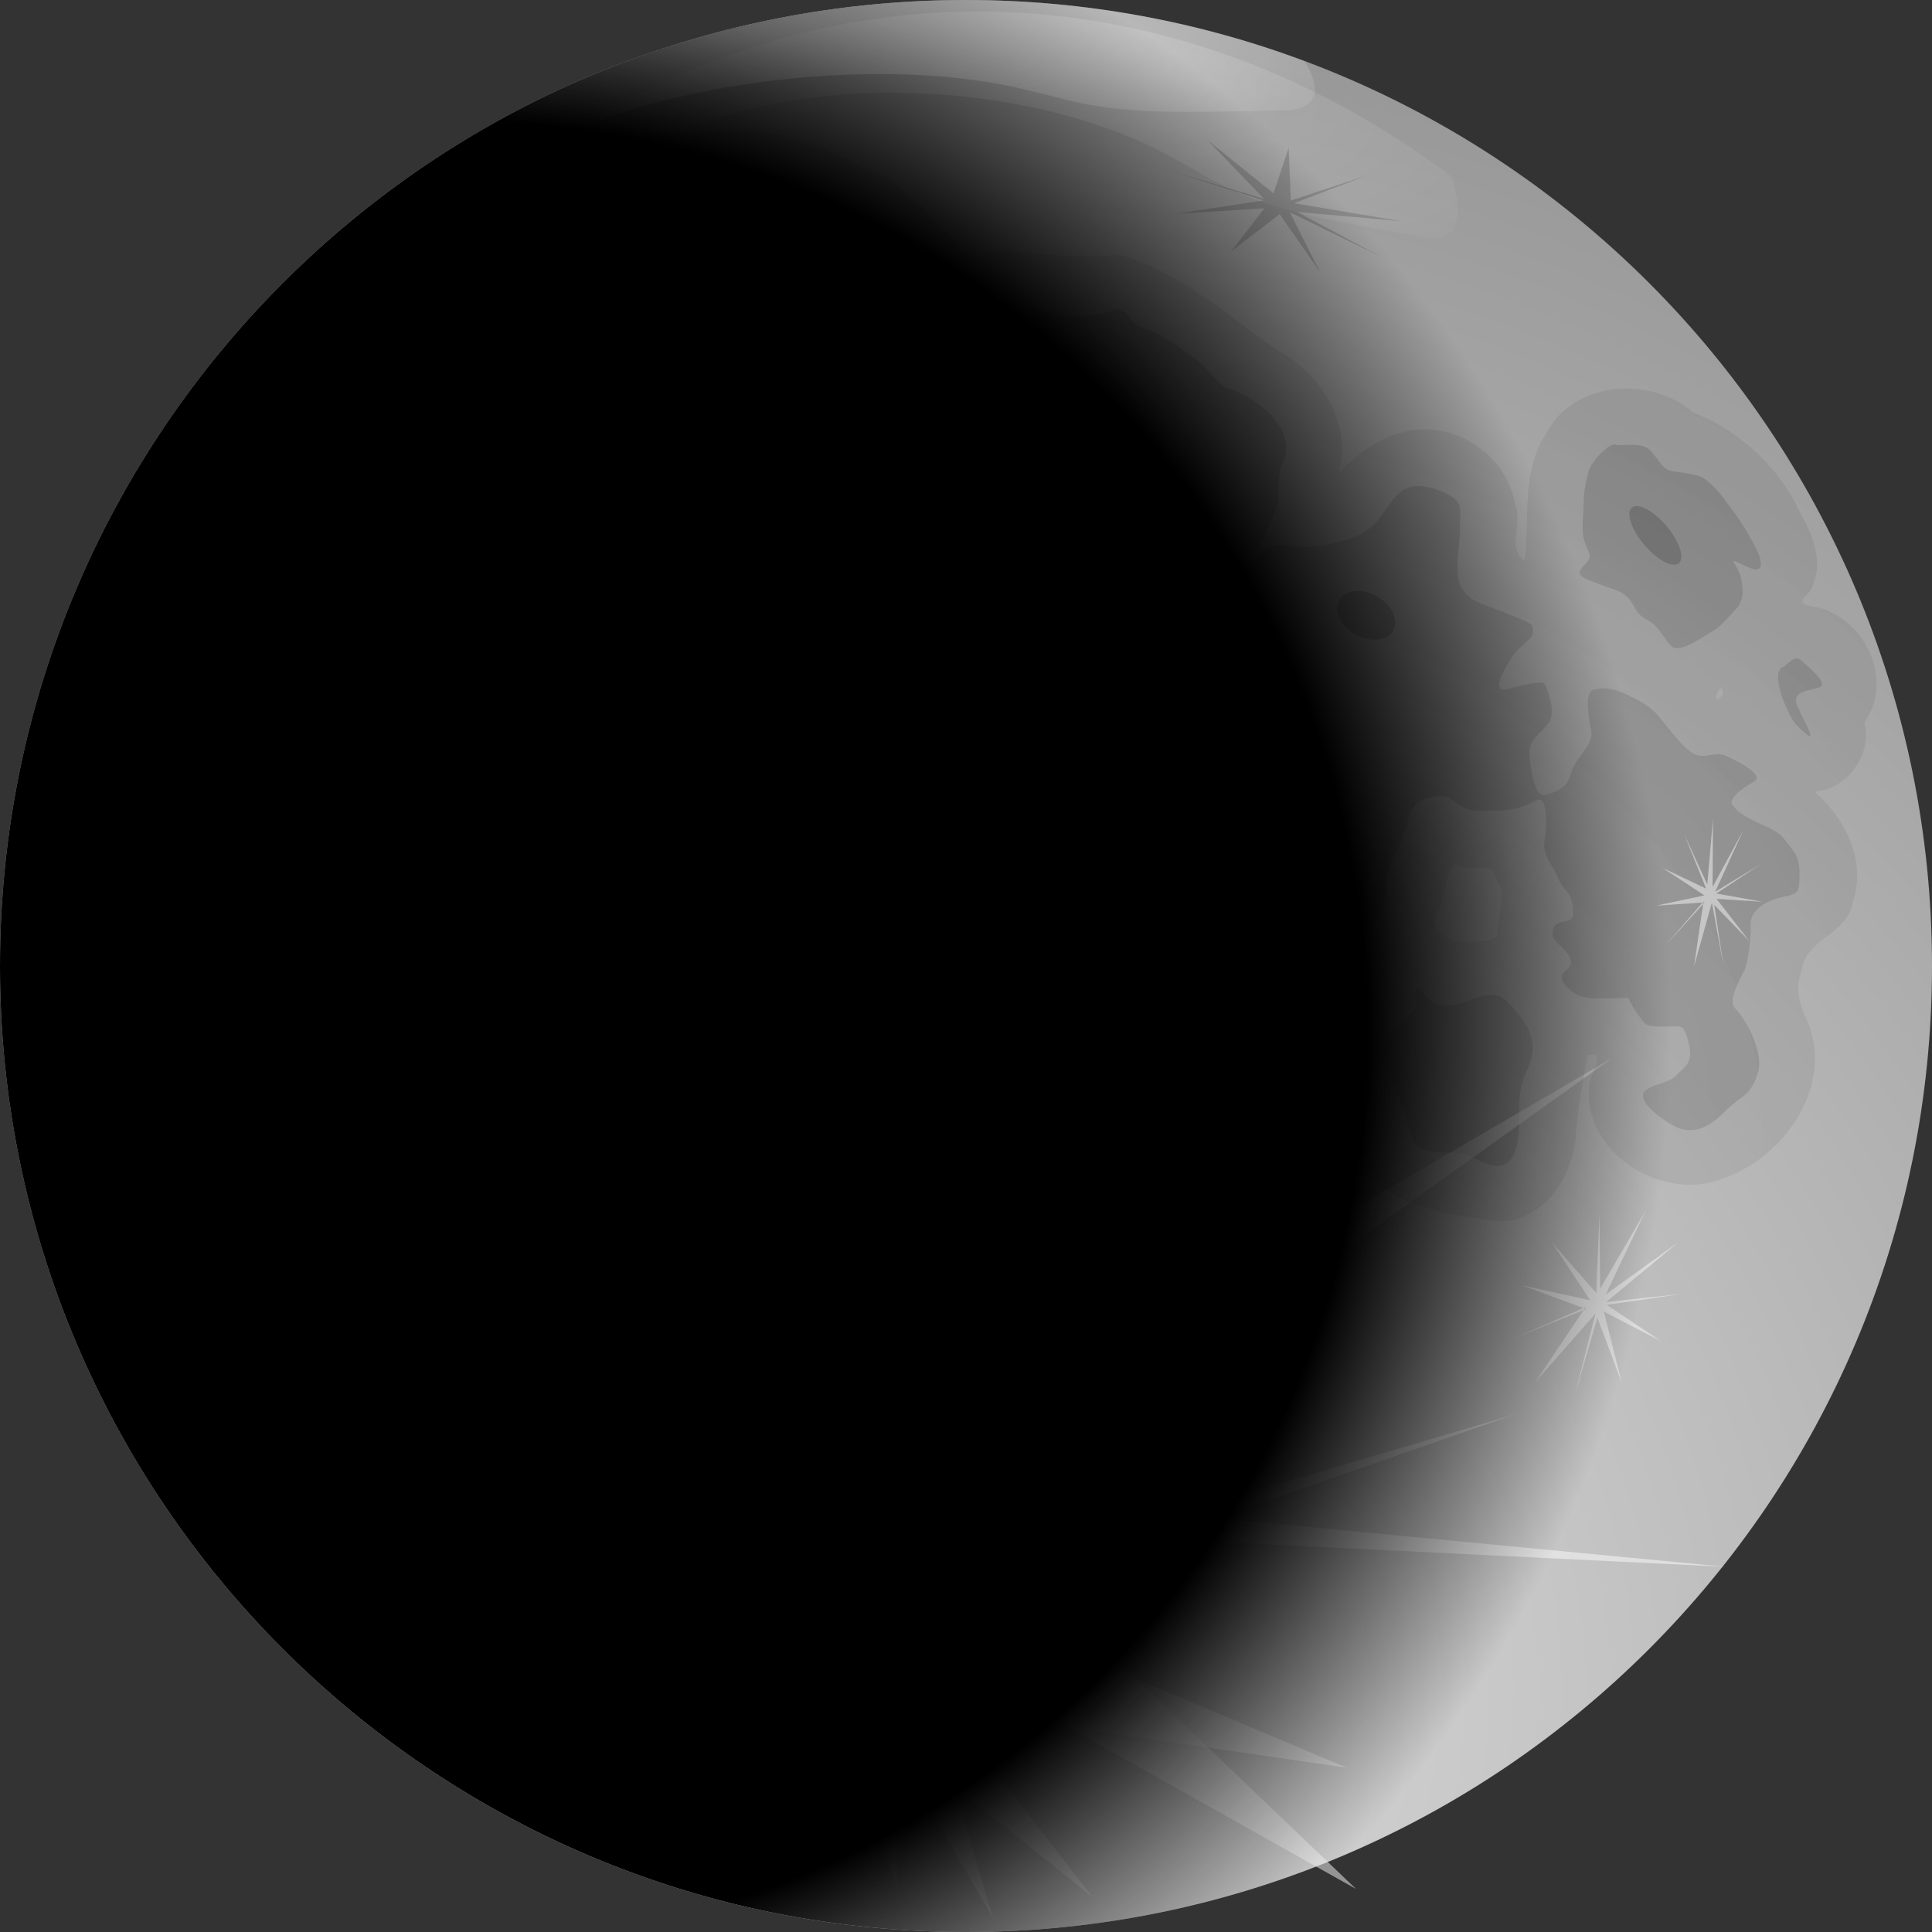 <svg xmlns="http://www.w3.org/2000/svg" xmlns:xlink="http://www.w3.org/1999/xlink" viewBox="0 0 540.56 540.56" version="1.0"><rect x="0" y="0" width="540.56" height="540.56" fill="#333333" stroke="none"/><defs><radialGradient id="c" gradientUnits="userSpaceOnUse" cy="268.41" cx="51.249" gradientTransform="translate(233.74 238.05) scale(.875)" r="731.79"><stop offset="0" stop-color="#ddd"/><stop offset="1" stop-color="#7e7e7e"/></radialGradient><radialGradient id="d" xlink:href="#a" gradientUnits="userSpaceOnUse" cy="429.83" cx="273.41" gradientTransform="matrix(1.168 0 0 .856 -47.844 -50.459)" r="309.13"/><radialGradient id="e" xlink:href="#b" gradientUnits="userSpaceOnUse" cy="120.82" cx="124.4" gradientTransform="matrix(2.042 0 0 .49 -47.844 -50.459)" r="102.27"/><radialGradient id="f" xlink:href="#b" gradientUnits="userSpaceOnUse" cy="120.82" cx="124.4" gradientTransform="matrix(2.018 .417 -.075 .645 8.536 -123.95)" r="102.27"/><radialGradient id="g" gradientUnits="userSpaceOnUse" cy="57.971" cx="-120.99" gradientTransform="translate(233.74 238.05) scale(.875)" r="388.16"><stop offset="0"/><stop offset=".75"/><stop offset="1" stop-opacity="0"/></radialGradient><linearGradient id="b"><stop offset="0" stop-color="#fff"/><stop offset="1" stop-color="#fff" stop-opacity="0"/></linearGradient><linearGradient id="a"><stop offset="0" stop-color="#a3a3a3"/><stop offset="1" stop-color="#696969"/></linearGradient></defs><path d="M540.56 270.28c0 149.27-121.01 270.28-270.28 270.28S0 419.55 0 270.28C.003 121.01 121.01 0 270.28 0c149.27 0 270.28 121.01 270.28 270.28z" fill="url(#c)"/><path d="M357.12 296.95l-86.96 144.07 154.02-45.39-154.47 53.78 107.14 45.2-111.77-16.31 40.5 52.44-55.08-44.27.49 41.37-14.13-41.08-13.81 40.34 6.86-45.98-42.17 32.43 33.69-53.46-82.17 27.87 76.88-38.46-120.51-3.44 126.22-5.61-109.29-127.64 132.37 115.94 8.82-166.61 4.35 168.68 99.02-133.87z" opacity=".478" fill="#fff"/><path d="M141.31 48.322c-1.44-.012-4.85 1.325-8.59 2.563-9.62 3.185-17.66 14.885-27.19 17.25-1.95.484-3.42.939-4.75 1.375 1.32-1.093 2.7-2.43 4-4.375 6.15-9.165 19.02-16.827 13.6-15.75-2.29.455-5.04 1.623-7.91 3.031-.04.027-.09.035-.13.063C62.332 87.803 26.456 138.6 10 197.509c.037 1.72-.011 3.4-.375 4.84-.936 3.72-.657 7.15-1.5 10.5-.86 3.42-.752 6.78-2.25 9.75-1.912 3.8-1.824 7.86-.781 12 1.073 4.27 0 7.71 0 12 0 4.32-.007 7.44 1.531 11.25 2.481 6.16 4.375 12.93 6.031 19.5.252 1 .499 2 .75 3 1.13 4.49-1.242 12.55.75 16.5 1.313 2.61 3.741 12 8.313 12 4.989 0 7.456 1.32 9.812 6 2.602 5.17 3.055 11.36 4.531 17.22 1.109 4.4 3.024 11.23 6.063 14.25 2.024 2.01 9.813 9.11 9.813 3 0-3.65.093-9.91 3.75-9 2.595.65 2.919 7.19 5.312 6 1.007-.5 1.908-1.23 3-1.5 4.778-1.18 7.668-.81 11.344-3 3.891-2.32 8.64-10.5 14.344-10.5 4.248 0 13.592-1.42 13.592 4.5 0 2.86 1.85 10.95 4.35 13.53-2.19 2.71-2.51 4.9-.76 8.41 1.73 3.45 2.88 3.52 2.88 8.66 0 1.98-8.31 2.52-10.06 2.87-4.431.89-4.722.91-5.752 5.03-.97 3.88 2.14 7.88 2.874 10.81.895 3.58 3.418 5.76 4.318 9.35.96 3.88 1.93 2.34.71 7.19-.77 3.1 8.72 4.54 10.79 5.06 3.94.99 5.36 2.05 8.65 2.87 3.23.81 9.5-6.57 12.22-7.93 6.21-3.11 5.64 4.43 7.22-5.04.01-.07-.4-1.33-.59-1.96 14.33 3.45 37.26 4.13 41.15 6.87 4.88-4.65 14.34-7.05 19.88-11.37 2.97-2.33 12.58-2.33 16.56-4.32 3.11-1.55 4.59-4.83 5.78-7.22 2.38-4.76.83-5.77 6.47-7.18 3.23-.81-2.68-6.27-5.03-8.63-3.09-3.09-3.41-4.68-4.35-9.37-.68-3.42 1.84-8.64 2.91-10.78 2.28-4.57 6.99-8.88 10.06-12.97 4.34-5.79-1.31-12.12-5.03-15.85-1.61-1.61-7.84 1.78-9.37 2.16-3.21.8-5.03-10.35-5.03-12.22 0-6.94-9.79-13.41-12.97-18.72-2.13-3.54-9.67-4.68-11.5-4.31-4.31.86 2.82 17.17 3.59 18.72 2.32 4.63 2.88 10.34 2.88 15.81 0 4.39-1.22 7.03-2.16 10.81-1.02 4.07-2.49 5.92-6.47 7.91-4.22 2.11-7.28 2.16-12.25 2.16-2.16 0-5.78-3.47-7.19-4.32-.64-2.56-18 15.61-18 27.35 0 10.15 1.11 11.69-5.75 15.12-2.07 1.04-3.34 1.9-4.97 2.85-1.6-.6-3.09-1.11-5.12-2.13-3.51-1.75-5.14-4.93-7.91-8.62-2.61-3.48-4.79-6.27-7.18-8.66-3.08-3.07-6.66.08-7.94-5.03-.18-.7-.55-1.32-.85-1.97 5.19 2.05 8.17 3.03 14.07 1.56 3.51-.87 13.3-3.13 15.12-6.75 2.2-4.36 1.08-6.18-1.53-10.5-2.68-4.44-8.52-8.32-9.81-13.47-.91-3.59-4.53-8-4.53-12.75 0-5.27 10.78-7.9 9.81-12.75-1.05-5.22-3.45-10.55-2.25-16.5 1.47-7.29 7.54-10.88 12.06-16.5 4.58-5.68 4.85-11.19.78-17.25-5.41-8.05-4.74-1.64-10.59-6-2.65-1.97-5.43-4.94-9.06-6.75-2.81-1.39-7.47-3.38-8.32-6.75-.83-3.32-.55-7.14-2.25-10.5-1.71-3.4-3.46-7.18-2.25-12 1.24-4.9 2.05-6.65 6.78-9 3.48-1.72 6.11-2.29 10.57-4.5 4.34-2.15 6.38-3 11.34-3h12.06c6.5 0 12.52-3 18.88-3h15.87c4.18 0 6.91-.78 9.82-1.5 3.3-.82 5.49-1.62 8.31-3.72 2.68-1.99 5.21-5.22 8.28-6.75 4.38-2.17 7.93-3.76 9.06-8.25.62-2.44 1.82-6.72 2.28-9 .18-.89 2.32-9.69.75-11.25-3.45-3.42-7.46-3.69-12.09-6-4.3-2.13-2.25-3.74-2.25-8.25 0-4.08.76-10.5 3.78-13.5 3.29-3.26 5.34-9.2 10.56-10.5 5.46-1.35 9.63-3.05 15.88-1.5 3.76.94 10.62 1.85 14.34 0 3.14-1.55 9.06-4.401 9.06-9.745 0-3.888-.41-7.803-3.03-9.75-1.38-1.033-9.18-4.994-9.81-7.5-1.22-4.868-5.02-8.984-11.34-12.75-4.15-2.47-7.28-4.063-12.06-5.25-4.6-1.142-10.42-6.75-15.13-6.75-3.82 0-9.09-.924-12.81 0-3.79.94-5.45 2.25-9.82 2.25-4.3 0-7.03-1.5-10.59-1.5-3.91 0-7.23.971-9.81 2.25-2.9 1.441-5.87 2.162-9.06 3.75-2.51 1.243-3.78 3.761-6.04 6-2.28 2.265-3.63 6.073-8.31 3.75-2.17-1.078-6.75-4.14-10.56-2.25-2.55 1.268-7.57 4.521-9.81 6.75-3.68 3.655-5.42 6.241-7.56 10.5-1.83 3.619-5.01 7.924-6.04 12-1.11 4.435-2.74 7.885-5.28 11.245-2.59 3.44-4.13 6.93-8.31 9-2.695 1.34-5.291 4.13-9.812 3-2.528-.62-6.813-3.82-6.813-6.75 0-4.46 1.278-8.01 2.281-12 .671-2.659 4.866-17.647 6.782-15.745 3.986 0 8.072-3.301 11.342-5.25 3.84-2.287 7.34-5.436 12.06-8.25 7.11-4.233 15.81-11.197 21.91-17.25 4.22-4.187 4.75-5.55 3.31-5.563zm40.72 353.22c-.95.91-1.75 1.89-2.28 3 2.63-1.22 3.39-2.22 2.28-3zm-2.28 3c-2.52 1.17-6.69 2.57-13.81 4.34-5.06 1.27-11.04 1.97-5.03 6.47 4.72 3.54 9.24 3.6 15.09 3.6 3.06 0 2.88-8.81 2.88-10.78 0-1.35.35-2.54.87-3.63zm104.63-318.44c-1.91.098-3.82.312-5.44.312-2.65 0-7.53 7.861-8.63 10.063-2.35 4.711-2.9 9.871-2.9 15.121 0 5.28 1.01 8.28 2.18 12.97 1.28 5.1 2.71 9.73 5.03 14.38 3.2 6.39 9.11 12.16 12.94 17.28 3.11 4.14 4.3 6.09 9.38 8.62 4.43 2.22 7.76 2.91 14.4 2.91 7.58 0 19.55-3.41 25.91-7.22 3.79-2.28 8.07-3.67 12.22-5.75 4.08-2.04 5.48-8.06 7.22-11.53 1.95-3.91.02-9.39 2.15-13.66 2.4-4.79.38-8.87-2.15-12.25-2.97-3.95-9.62-7.78-12.97-8.62-2.82-.71-5.86-5.84-8.63-7.91-4.12-3.09-7.31-5.114-10.81-7.216-3.04-1.827-4.91-1.319-7.19-3.594-2.1-2.101-1.21-2.64-5.03-3.594-1.83 1.211-6.83 2.156-11.53 2.156-3.73 0-7.27-1.277-10.78-2.156-1.57-.392-3.47-.411-5.37-.312zm167.28 38.246c-2.11.21-6.58 5.1-7.16 7.41-.83 3.34-1.44 5.94-1.44 9.34 0 3.07-.65 6.76 0 9.38 1.16 4.64 3.27 4.64 0 7.9-2.66 2.67-.16 3.25 4.32 5.04 3.26 1.3 6.03 1.75 7.9 3.62 2.54 2.54 1.94 4.56 5.75 6.47 2.88 1.44 5.11 5.79 6.5 7.19 2.45 2.45 9.1-2.75 10.78-3.6 3.22-1.6 4.79-4.04 7.22-6.47 2.83-2.83 2.13-6.61 1.44-9.37-.92-3.69-4.64-5.91 1.44-2.88 6.27 3.14 4.17-2.42 2.87-5.03-1.88-3.75-4.46-7.85-7.22-11.53-2.62-3.49-3.92-5.46-7.18-7.9-1.88-1.41-8.1-1.85-9.35-2.16-2.68-.67-3.76-3.73-5.78-5.75-2.1-2.1-5.93-1.44-9.34-1.44-.19-.18-.45-.25-.75-.22zm-54.19 11.66c-2.36-.12-4.53.49-6.25 2.22-3.67 3.67-4.64 7.11-8.63 10.09-2.89 2.17-6.87 2.97-9.37 3.6-4.19 1.04-8.62 1.62-12.22.71-4.53-1.13-6.9 1.02-9.38 2.88-3.46 2.6-3.26 4.77-7.18 5.75-3.97.99-.55 4.2-7.19 2.87-.83-.83-7.69 7.7-8.66 8.66-2.74 2.74-5.29 4.58-8.62 7.91-3.36 3.35-4.31 7.22-.72 10.81 2.69 2.69 5.68 7.62 6.47 10.78 1.91 7.64 5.97 13.35 9.37 20.16 3.24 6.47 6.47 5.43 6.47 12.97 0 4.84 1.84 6.26 6.47 7.18 4.34.87 8.99.72 13.69.72 4.53 0 5.03 1.16 5.03 5.75 0 1.93-4.87 6.34-5.75 7.22-2.46 2.46-2.88 3.5-2.88 7.91 0 3.34 8.17 4.8 11.5 6.47 4.08 2.03 9-1.06 11.54-3.6 2.79-2.79 3.01-8.14 5.03-11.5 2.26-3.76.93-9.79 2.87-13.69 2.14-4.27 3.91-8.47 5.03-12.96.76-3.05 2.58-4.95 5.79-5.75 4.49-1.13 5.61-.1 8.62 2.15 2.73 2.05 6.76 1.44 10.78 1.44 4.6 0 7.78-1.36 10.81-2.88 3.16-1.57 2.61 9.02 2.16 10.82-1.05 4.2 2.17 7.23 3.59 10.78 1.71 4.26 4.32 3.92 4.32 10.09 0 3.91-5.75.37-5.75 5.75 0 2.46 4.26 4.13 5.03 7.19.88 3.53-5.53 3.13-.72 7.94 3.48 3.47 7.25 2.87 12.25 2.87 6.79 0 3.03-1.23 7.19 4.31 2.25 3.01 1.82 3.6 7.22 3.6 5.77 0 5.67-1.01 7.18 5.03 1.25 5-1.08 6.15-3.59 8.66-2.48 2.47-6.61 2.26-8.66 4.31-2.92 2.92 5.53 8.33 7.22 9.34 6 3.6 10.69.81 15.09-3.59 4.51-4.5 7.57-4.26 9.38-11.5 1.28-5.12-3.25-14.07-6.47-17.28-2.6-2.6 2.48-9.96 2.88-11.53 1.03-4.14 1.43-7.8 1.43-12.22 0-4.13 4.74-6.43 7.91-7.22 5.04-1.26 5.75-.66 5.75-6.47 0-5.62-1.44-6.23-4.31-10.06-2.82-3.76-10.85-4.63-14.41-9.38-1.75-2.34 5.09-6.12 5.78-6.47 4.2-2.09-6.74-6.95-7.22-7.18-3.48-1.75-6.16.87-9.34-.72-3.74-1.88-8.35-9.07-10.81-11.53-2.57-2.57-5.2-3.68-7.91-5.04-3.63-1.81-6.57-2.13-9.34-1.43-3.02.75-1.14 9.41-.72 11.5.82 4.09-4.58 7.42-5.78 12.25-.92 3.68-4.15 4.99-7.19 5.75-3.32.83-4.31-9.99-4.31-12.22 0-3.62 4.42-6.01 5.75-8.66 1.48-2.96-.63-8.43-1.44-10.06-.86-1.71-9.95 1.44-11.5 1.44-4.16 0 2.99-10.21 3.59-10.82 3.79-3.78 5.18-3.71 4.32-7.18-.25-.99-13.54-5.68-15.13-6.47-4.9-2.45-5.75-5.32-5.75-10.1 0-3.3.72-7.2.72-10.78 0-5.3.98-7.08-3.59-9.37-2.53-1.26-5.08-2.1-7.44-2.22zm-127.03 9.66c-2.84-.36-5.74 1.6-6.63 3.37-2.1 4.21.54 6.47 2.16 8.63 2.34 3.11 1.86 4.64-1.44 7.93-3.29 0-11.21 9.35-18.72 9.35-4.73 0-10.26 1.54-12.93 2.87-3.61 1.81-4.32 4.07-4.32 7.91 0 1.47 4.32 4.38 5.03 7.22.9 3.6-8.69 2.5-10.09 2.15-3.57-.89-4.17-1.94-7.91-2.87-3.6-.9-5.03 7.53-5.03 10.06 0 4.34 3.6 5.15 3.6 10.09 0 1.36-8.64 4.68-9.35 5.04-4.37 2.18-7.98 5.11-10.09 9.34-2.13 4.27 2.49 7.75 4.31 8.66 5.4 2.7 7.15.65 11.53 5.03 5.05 5.05 6.02 10.59 12.22 13.68 4.58 2.3 8.41 2.16 13.69 2.16 6.78 0 10.15-6.09 13.69-10.81 3.95-5.28.33-9.88-4.35-12.22-7.12-3.56-18.92-6.66-25.9-12.25-3.51-2.81-6.26-4.53-2.16-8.63 4.71-4.7 6.11-7.02 10.81-9.37 3.23-1.61 6.31-2.16 10.78-2.16 6.71 0 8.2-2.61 13.69 2.88 3.91 3.9 5.1 4.38 10.78 7.22 5.67 2.83 6.71-.51 10.81 3.59 3.06 3.05 6.93 4.02 11.5 2.88 4.99-1.25 8.29-9.6 10.82-12.97 3.13-4.17 4.8-8.81 3.59-13.66-1.18-4.73-4.31-3.55-4.31-9.37 0-5.61 1.75-5.75-7.22-5.75-6.71 0-8.62-2.18-8.62-7.91 0-2.86 2.15-6.6 2.15-10.81 0-4.26-6.49-7.68-9.34-10.07-.87-.72-1.81-1.1-2.75-1.21zm232.4 38.59c-1.31-.14-2.47 1.3-3.65 2.19-4.42 1.1.99 13.96 3.59 16.56 7.41 7.41 1.86-1.1 0-5.75-1.69-4.22 4.5-4.03 6.5-5.03 2.43-1.22-4.21-6.37-5.06-7.22-.48-.48-.94-.7-1.38-.75zm-349.56 68.91c-1.39-.19-2.51 1.15-3.19 3.84-.95 3.8 2.16 7.51 2.16 11.5 0 3.98-4.14 7.96-5.03 11.53-1.2 4.78-.91 4.5-3.6 7.19-.84.85-2.39 0-3.59 0-3.15 1.89-1.26 7.25-2.15 10.81-.91 3.64-2.19 4.61-2.19 8.63 0 2.97-1.44 5.8-1.44 9.34 0 4.7-.17 5.44 1.44 8.66 1.79 3.57 3.54 4.25 6.5 6.46 3.02 2.27 7.8 1.85 11.5 0 4.15-2.07 5.54-2.87 9.37-5.75 3.05-2.28 6.29-3.54 9.35-4.31 2.73-.68 7.1-1.59 9.37-2.15 2.33-.59-1.7 5.49 0 7.18 2.94 2.95 7.41-3.1 7.91-3.59 1.64-1.64-5.22-9.03-5.75-10.09-1.39-2.79-7.19-3.58-10.1-5.04-4.88-2.44-6.2-4.04-10.06-7.9-5.36-5.36-2.31-5.63-5.78-6.5-3.98-1-3.11 1.71-5.03-7.91-1.24-6.2 2.99-9.13 4.31-14.4 1.22-4.87 3.14-7.38.72-12.22-1.69-3.38-3.33-5.09-4.72-5.28zm243.69 23.28c-2.15.53.13 4.9-1.44 6.47l-3.59 3.59c-7.86 7.85-5.48 10.63-1.44 18.72 1.85 3.7 3.32 8.24 4.31 12.22 1.24 4.95 7.05 5.06 11.53 5.06 5.96 0 5.98 2.49 11.5 3.59 6.4 1.28 7.22-7.6 7.22-12.25 0-5.51-.15-9.75 2.16-14.37 4.22-8.44-.56-14.25-5.75-19.44-3.75-3.74-9.43-.16-12.97.72-5.72 1.43-7.52.7-11.53-4.31zm-379.31 36.68c-1.505-.75-1.437 9.48-1.437 12.25 0 3.62.649 6.19 1.437 9.35 1.195 4.78 2.386 4.8 5.032 2.15 1.075-1.07 0-9.07 0-10.78-.001-4.37-1.738-7.1-2.876-9.37-.625-1.25-1.436-2.4-2.156-3.6z" opacity=".459" fill-rule="evenodd" fill="url(#d)"/><path d="M451.09 296.03l-172.03 122.9 203.87 19.46-208.44-10.19 104.92 100.32-124.28-69.79 22.67 77.89-43.82-75.36-19.31 46.99 3.04-52.93L182 494.57l30.2-48.82-65.43 17.28 65.52-44.94-110.53-6.26 109.37-8.15-140.81-59.27 151.9 51.66-67.85-194.49 100.75 191.87 90.51-184.26-75.93 192.65 181.39-105.81z" opacity=".478" fill="#fff"/><path d="M140.03 42.447c-5.21.58-10.39 3.212-14.56 5.532-.67-1.898-1.79-3.091-3.16-3.813C52.314 90.086 4.85 167.586.34 256.376c.007.02 0 .05.004.07.855 4.79 2.172 9.5 4.187 14 4.864 11.62.325 25.23 7.438 36.06 3.029 4.17-3.209 8.63-1.875 13.81.901 8.28-.45 19.99 8.312 24.41 9.235.8 12.406-10.65 10.344-17.94-1.406-7.79-.473-5.68 1.031.81 2.203 12.12 7.009 27.59 21.031 29.88 5.681 1.86 6.007-6.55 9.5-5.97 5.435 1.76 9.736-1.81 14.844-2.88 7.965-2.62 12.535-13.37 21.75-11.15 3.584 2.7 2.425 8.7 4.184 12.75-1.944 4.39.81 8.45 2.22 12.47-7.8-.07-16.92 6.28-14.341 14.97.999 9.23 8.476 16.75 8.125 26.18 4.136 9.15 15.706 7.62 23.316 11.63 8.44 1.7 12.77-9.3 21.06-7.88 4.16-3.85 6.22-7.71 12.81-4.68 7.63.64 6.69 1.1.47 4.34-5.11 2.58-.76 10.4 2.75 13.06 6.61 3.69 15.99 7.05 23 2.78 6.45-5.27 1.53-16.34 10.22-19.87 8.62-5.26 17.92-9.6 27.97-11.22 9.12-1.52 9.26-13.19 16.72-16.63 5.4-6.83-2.48-13.38-6.44-18.34-4.92-10.09 6.47-17.6 10.97-25.37 5.57-9.89-3.91-25.64-15.35-23.6-5.4 2.23-2.44-6.59-5.18-9.65-4.19-8.67-11.23-16.25-19.13-21.57-5.9-4.21-18-2.07-16.9 6.85.21 9.33 6.48 18.74 7.15 27.15-6.51-8.26-18.67-8.66-24.12-18-2.49-4.26-10.02-5.56-6.94-11.68 4.59-9.53 8.71-22.51.28-31.25-1.95-4.14-9.11.31-8.66-5.13-2.6-6.35-9.28-8.75-14.9-11.22-5.23-4.66-14.4-6.68-14.5-14.97-2.19-5.87-6.76-14.77 1-18.53 14.06-9.13 31.28-5.46 46.84-9.15 15.02-1.17 32.31 1.22 44.22-10.22 7.66-5.22 16.38-11.23 17.13-21.47 1.87-7.28 4.41-17.29-3.63-21.94-2.9-3.42-11.54-2.31-9.31-8.75.86-10.87 10.72-21.13 22.09-18.56 7.27 1.29 15.29 1.89 21.97-1.78-.87 10.85 2.63 22.15 6.62 31.59-9.6.32-15.55 13.18-8.21 20.09-5.38 5.93-13.9 9.41-22.1 10.16-8.89.59-18.56 9.02-14.97 18.44-5.62-2.88-14.45-3.15-16.46 4.28-2.69 5.2-2.73 11.82.03 17-8.76 4.11-20.13 10.86-18.19 22.19 2.53 11.13 18.12 8.42 21.72 18.5 9.11 14.94 34.79 16.57 43.28.25 6.31-6.88 4.28-18.95-4.78-22.35-8.28-4.74-18.42-6.3-25.63-12.87 6.75-9.05 22.08-12.97 30.31-3.75 6.37 6.31 16.25 5.66 23.22 11.12 10.61 4.26 20.56-4.75 24.5-13.97 5.31-7.34 8.14-18.67 1.38-26.03.27-3.33-1.63-9.09-2.19-10.4 6.27 1.66 12.9 1.33 19.22.28-6.53 4.83-11.81 14.56-5.56 21.75 7.39 9.7 9.33 22.14 16.62 31.97 5.34 6.24 3.4 17.26 12.13 20.59 4.95 2.97 11.04 1.81 16.53 2.28-6.6 4.83-10.82 16.08-3.25 21.94 8.49 5.71 22.33 9.2 29.31-.66 8.86-11.51 7.07-27.42 14.72-39.65 2.86-5.13 8.39 3.21 13 1.81 3.92 2.27 13.66-4.44 12.97 1.5.29 6.7 2.79 13.38 7.22 18.28-5.23 3.34-6.78 10.69-1.91 15.13 1.65 3.43-2.3 8.34 1.56 11.71 4.63 5.93 12.59 5.24 19.03 6.6 3.4 4.01 7.24 8.17 13.1 7.25 3.38 3.37-6.06 4.95-8.41 7.44-7.43 6.16 1.01 16.05 7.63 18.9 7.82 4.5 17.65 1.8 23.28-4.9 8.6-5.78 13.73-17.6 8-27.13-1.96-4.17-6.12-8.37-2.56-12.91 2.39-5.15 1.36-12.18 4.34-16.5 5.82-1.92 13.47-5.43 11.94-12.93 1.2-10.01-8.88-17.21-15.5-21.25 5.09-3.7 3.99-11.17-1.56-13.78-5.48-6.26-15.85-2.27-20.32-9.69-6.89-7.31-16.65-16.54-27.5-13.06-3.72.46-5.58 8.52-7.22 1.5-1.34-4.06-10.94-2.64-4.78-6.54 5.24-5.51.9-14.23-6.15-15.28-5.03-2.34-13.76-3-12.53-10.68.92-8.31 2.27-19.68-6.85-24.07-8.8-4.76-20.72-1.44-24.94 7.85-4.69 6.06-13.11 6.78-20.18 6.43 2.02-7.32 2.57-15.05 3.75-22.53-.75-11.44-11.94-16.95-20.47-22.22-7.07-5.937-14.27-11.95-22.78-15.87-4.45-4.628-10.89-6.652-16.91-3.969-10.69 1.443-23.1-6.106-32.53 1.344-3.5 6.126-5.13-4.725-9.75-5.406-6.95-3.84-8.31-12.535-15.34-16.469-9.66-6.136-20.56-10.173-31.04-14.625-11.35-2.785-22.78 2.807-34.15.625-12.39-.181-24.89 5.485-32.6 15.25-3.23-2.158-14.04-1.008-7.65-5.188 3.72-3.312 8.99-10.3 2.94-13.875-1.5-1.267-3.51-1.256-5.35-1.25zm-23.62 35.657c-.57.895-1.13 1.791-1.69 2.687-6.61 10.317-8.5 24.599-19.501 31.409-5.831 3.19-5.671-4.69-4.219-8.22 2.791-5.824 1.961-14.608 9.84-16.251 6.06-1.678 10.32-6.459 15.57-9.625zm340 40.406c-2.21-.1-4.44.08-6.5.25-12.9 5.01-14.12 21.3-12.35 33.03 1.46 4.6-4.4 10.36 1.22 13.75 5.26 4.03 13.33 4.66 16.28 11.22 5.97 3.32 9.91 13.68 18.25 9.56 9.37-3.93 19.68-10.78 20.31-21.87 4.53-1.98 7.13-7.18 3.54-11.28-4.16-10.19-10.69-20.99-20.91-25.66-6-.27-9.24-4.62-13.5-7.66-1.97-.87-4.14-1.24-6.34-1.34zm-168.88 46.53c.37.03.8.48 1.25 1.59 5.38 2.96 5.18 4.26-1.34 2.6-1.55-.6-1.02-4.28.09-4.19zm215.88 13.44a7.46 7.46 0 00-2.94.25c-10.4 2.89-10.5 16.42-4.97 23.78 2.56 5.21 9.86 13.37 15.25 7.28 3.08-3.21.7-8.14-.44-11.37 6.62-2.83 6.69-12.38.38-15.6-2.02-2.1-4.47-4.01-7.28-4.34zm-64.66 25.78c.14-.14.18-.07.09.41-1.37 5.94-7.52 11.2-2.31 2.71.57-.21 1.79-2.69 2.22-3.12zm-40 65.25c-.21-.06-.47-.03-.78.16-8.43.29-6.37 11.64-12.47 15.03-7.16 6.78-4.01 17.77.47 25.09 2.21 7.92 5.75 18.5 15.72 18.44 7.96-.45 16.13 7.63 23.37 1.59 9.4-7.26 3.66-20.24 8.35-29.69 4.48-11.37-3.88-25.1-15.41-27.62-6.05-.79-13.73 6.27-17.75-1.41-.57-.35-.86-1.4-1.5-1.59zm-253.81 1.59c-2.05 2.79-4.08 12.01-6.63 9.69.49-3.87 4.45-7.87 6.63-9.69zm28.56 55.72c.34-.18 1.15-.08 2.69.63l.37.93.22.5c-1 1.75-4.29-1.51-3.28-2.06zM153 337.7c1.43-.09 1.53.49-1.62 3.56l-.1.12c-4.57 7.7-7.04 16.54-6.75 25.5-3.06 6.02-9.76 1.77-11.84-2.68-4.79-4.67-5.74-7.43 1.43-8.28 7.76-1.8 15.32-9.27 12.57-17.72 2.13.35 4.88-.41 6.31-.5z" opacity=".478" fill="url(#d)" fill-rule="evenodd"/><path d="M141.84 32.447C57.405 78.177 0 167.577 0 270.287c0 28.66 4.504 56.26 12.781 82.19 4.799 2.39 10.694 2.71 15.344-.03 6.59 11.79 23.422 19.82 35.156 10.31 8.571-3.24 18.278-4.23 25.125-11 4.538-4.37 2.285 7.31-2.344 7.28-9.96 8.77-8.404 23.91-2.25 34.38 3.483 8.54 3.947 19.55 13.25 24.18 8.258 4.62 18.008 7.14 27.348 7.69 7.24-.7 12.42-7.14 19.56-8.06 4.11 13.15 20.14 18.55 32.75 17.31 9.47-.84 15.96-9.03 17.4-17.97 3.24-10.15 15.7-10.52 24.1-14.09 8.77-2.11 15.61-8.19 20.16-15.75 5.35-5.82 11.26-13.32 7.87-21.69-1.33-6.27-11.5-11.88-5.06-18.41 7.85-8.59 13.75-21.29 7.81-32.56-3.42-7.83-10.63-14.55-19.38-15.47-5.24-15.92-18.77-30.13-35.34-33.75-11.4-1.18-22.97 10.14-20.66 21.66-6.2-4.01-.35-9.96-.09-15.31 2.9-12.49-1.47-27.05-13.5-33.07-6.5-5.26-12.29-11.64-20.47-14.4-5.44-2.89-11.39-9.57-9.97-15.85 17.4-6.48 36.58-5.54 54.85-7.68 3.84 1.26 12.43-4.38 10.84 2.72-.8 4.11-6.95 4.95-9.03 8.9-9 9.04-10.48 26.02.72 33.97 7.01 4.85 15.39 8.2 19.97 15.78 16.28 17.15 50.54 11.9 58.31-11.37 3.52-7.39 1.88-16.48-2.84-22.94 10.49 5.05 24.17 9.92 34.37 1.53 6.82-4.09 11.73-10.84 14.91-18.03 7.25 13.32 12.18 27.92 20.62 40.53 2.11 4.32 10.31 4.47 10.16 8.31-1.83 13.46 10.33 24.86 23.15 26 5.1 1.04 8.98-.19 6.26 6.22-1.12 12.53 5.58 24.15 10.43 35.28 7.87 11 22.64 12.57 34.94 14.35 13.71 2.08 23.08-11.97 23.69-24.22.47-7.37 2.09-14.8 3.15-21.94 5.86-1.45.72 4.94.53 8.53-1.79 19.21 21.28 33.01 38.16 25.66 16.22-5.91 29.49-24.53 23.6-42.03-2.24-5.13-4.59-10.2-2.29-15.82.95-8.98 12.94-10.14 14.29-19.18 3.96-11.35-2.08-23.48-10.66-30.97 9.14-.54 16.31-10.53 13.9-19.38 7.81-10.73 1.32-26.59-10.43-31.25-3.21-1.93-10.28-.36-4.81-5.37 4.17-7.22 1.2-15.15-2.57-21.72-5.92-12.93-16.95-23.23-30.15-28.38-12.01-10.35-33.62-8.84-41.16 6.19-6.99 10.38-4.46 24.2-5.91 35.31-5.2-3.4-.35-10.51-2.65-15.56-2.3-14.58-18.14-24.57-32.28-20.15-6.61 1.87-12.21 6.23-17 11 3.61-13.66-4.98-27.41-16.78-33.879-14.18-9.763-27.46-22.032-44.29-26.937-9.6.663-19.16.201-28.65-.875-4.47-.961-9.42 1.461-13.16 1.375-9.66-8.448-16.89-20.313-29.62-24.657-13.75-7.276-29.15-13.127-44.94-10.218-13.42 1.305-27.88-.141-39.81 7.343-1.94-6.749-8.62-11.436-15.53-11.875-.01.005-.03-.004-.04 0zm95.07 87.503a8.7 8.7 0 013.62.18c3.84 1.06 10.03-.41 12.56 1.5-.71 4.6 5.1 10.76 1.63 13.97-5.7 5.11-8.78 13.4-6.81 20.91-6.96 4.78-6.9 1.71-5.41-4.63 1.1-10.28-4.21-21.36-13.88-25.43 1.4-3.35 4.7-5.95 8.29-6.5zm244.47 72.59c.34-.11.64.31.74 1.78-3.1 3.69-1.77-1.45-.74-1.78zm-74.57 49.19l.97.28.53.16c3.62 2.05 9.58-1.88 10.22 3.81 3.82 5.14-.15 10.43.44 15.97-2.3 1.78-8.59 1.75-12.25 1.34-4.47-2.46-7.13-3.36-3.88-9.19 1.28-4.09 1.53-8.75 3.97-12.37z" opacity=".208" fill="url(#d)" fill-rule="evenodd"/><path d="M270.28.01C202.8.01 141.13 24.817 93.75 65.76c10.09-3.987 56-24.156 59.94-26.125 35.24-17.622 95.13-24.091 133.87-14.406 3.84.959 7.69 1.915 11.53 2.875 18.58 4.643 39.58 2.875 59.03 2.875 11.85 0 11.3-6.88 6.85-13.875C335.5 6.066 303.59.01 270.28.01z" opacity=".652" fill-rule="evenodd" fill="url(#e)"/><path d="M315.16 7.52c-66.68-13.788-131.43 6.283-184.52 50.524 10.58-3.19 59.04-20.371 63.23-22.16 37.53-16.006 97.71-12.29 134.5 8.38 3.65 2.049 7.31 4.095 10.96 6.143 17.64 9.91 38.67 11.874 57.89 15.848 11.7 2.42 12.22-6.752 8.89-16.875-27.43-20.558-58.03-35.053-90.95-41.86z" opacity=".242" fill-rule="evenodd" fill="url(#f)"/><path d="M100.96 210.76l-3.604-15.07-5.131 17.73 3.817-18.7-11.558 13.95 11.1-15.4-14.043 5.14 13.812-5.69-12.184-4.76 12.428 3.28-6.702-13.37 7.661 11.84.752-16.72-.214 17.46 8.386-16.55-6.178 17.37 12.748-9.91-12.985 9.56 13.505 1.75-13.838.2 10.028 9.83-10.861-8.08 3.061 16.14zM471.23 233.4l6.46 14.08 1.59-18.39-.11 19.08 8.62-15.93-7.89 17.27 12.78-7.77-12.45 8.26 12.88 2.31-12.83-.81 9.17 11.82-9.81-10.13 2.51 16.55-3.18-17.17-5.01 17.87 2.68-18.24-10.58 12.2 10.88-11.9-13.58.9 13.53-2.88-11.75-7.7 12.23 5.82-6.14-15.24zM447.53 339.49l.19 21.05 12.71-21.74-11.21 23.43 20.39-14.67-20.22 16.74 21.02-2.24-20.87 3.03 15.31 10.23-16.12-8.35 5.01 19.81-6.82-18.09-6.34 21.81 5.83-22.97-16.82 19.13 14.04-20.92-20.75 8.96 20.96-8.42-18.08-6.68 19.16 4.21-10.72-16.21 12.43 14.17.9-22.28zM123.91 121.88l3.45-14.86-9.61 15.26 9.19-16.46-12.03 10.22 12.29-11.68-10.24 1.44 10.31-2-5.47-7.317 6.16 5.997.98-14.014.16 12.814 6.64-15.355-6.6 16.165 11.11-13.387-10.1 14.677 11.24-6.192-11.25 5.802 7.37 4.83-8.29-3.09 2.31 11.51-3.45-10.08-4.17 15.72z" opacity=".459" fill="#fff"/><path d="M131.78 90.062l15.91-19.377-26.71 12.147 26.5-12.512-22.81-1.627 23.71-1.293-5.39-12.325 10.33 10.567 10.88-18.991-9.68 18.953 25.36-16.144-23.06 17.37 25.56-6.279-27.08 7.726 17.48 6.79-19.21-4.488-3.12 16.836-1.18-15.17-17.49 17.817zM328.82 59.829l24.79-3.753-27.98-8.845 28.06 8.428-15.86-16.47 18.49 14.904 4.24-12.766.61 14.768 20.79-6.838-19.88 7.608 29.65 4.968-28.76-2.513 23.2 12.434-25.29-12.376 8.44 16.737-11.27-16.188-13.59 10.427 9.28-12.065-24.92 1.54zM279.5 262.26l-2.49-25.4-17.97 25.73 17.32-25.9-28.38 12.01 26.26-14.96-19.69-7.06 23.54 2.71-7.95-22.12 9.31 21.38 12.03-28.24-8.01 27.91 23-20.18-23.2 22.27 27.77-4.61-27.29 7.54 14.66 15.78-17.87-11.88-1.04 25.02zM79.651 381.05l-8.304-23.18 2.877 34.52-3.106-34.34-4.057 26.88 2.598-28.59-7.441 3.78 7.175-10.06-8.797-17.08 8.942 15.65-5.236-33.76 6.222 31.27.148-31.87.427 34 6.117-19.4-5.11 21.96 8.707 7.36-8.4-1.86 7.238 24.72zM209.64 104.16c2.24 5.46-1.83 12.31-9.11 15.31s-15 1.01-17.25-4.45 1.83-12.32 9.11-15.314c7.27-2.998 15-1.005 17.25 4.454zM86.117 180.84c-2.101 6.41-7.27 10.47-11.544 9.07-4.275-1.4-6.035-7.74-3.932-14.15 2.101-6.41 7.27-10.47 11.545-9.07 4.274 1.4 6.034 7.73 3.931 14.15zM389.79 176.39c-1.63 2.95-6.35 3.46-10.53 1.14-4.17-2.32-6.23-6.59-4.59-9.54 1.63-2.95 6.35-3.46 10.53-1.14 4.17 2.32 6.23 6.59 4.59 9.54zM466.26 147.17c3.64 4.29 5.19 8.95 3.47 10.4-1.71 1.45-6.05-.85-9.68-5.14-3.63-4.3-5.19-8.95-3.47-10.41 1.72-1.45 6.05.85 9.68 5.15zM27.483 256.68c0 2.81-1.823 5.09-4.072 5.09s-4.072-2.28-4.072-5.09 1.823-5.09 4.072-5.09 4.072 2.28 4.072 5.09zM243.28 446.01c0 2.81-1.82 5.09-4.07 5.09s-4.07-2.28-4.07-5.09 1.82-5.09 4.07-5.09 4.07 2.28 4.07 5.09z" opacity=".164"/><path d="M251.43 446.01c0 8.44-5.47 15.27-12.22 15.27-6.74 0-12.21-6.83-12.21-15.27 0-8.43 5.47-15.27 12.21-15.27 6.75 0 12.22 6.84 12.22 15.27z" opacity=".164"/><path d="M540.56 270.28c0 149.27-121.01 270.28-270.28 270.28S0 419.55 0 270.28C.003 121.01 121.01 0 270.28 0c149.27 0 270.28 121.01 270.28 270.28z" fill="url(#g)"/></svg>